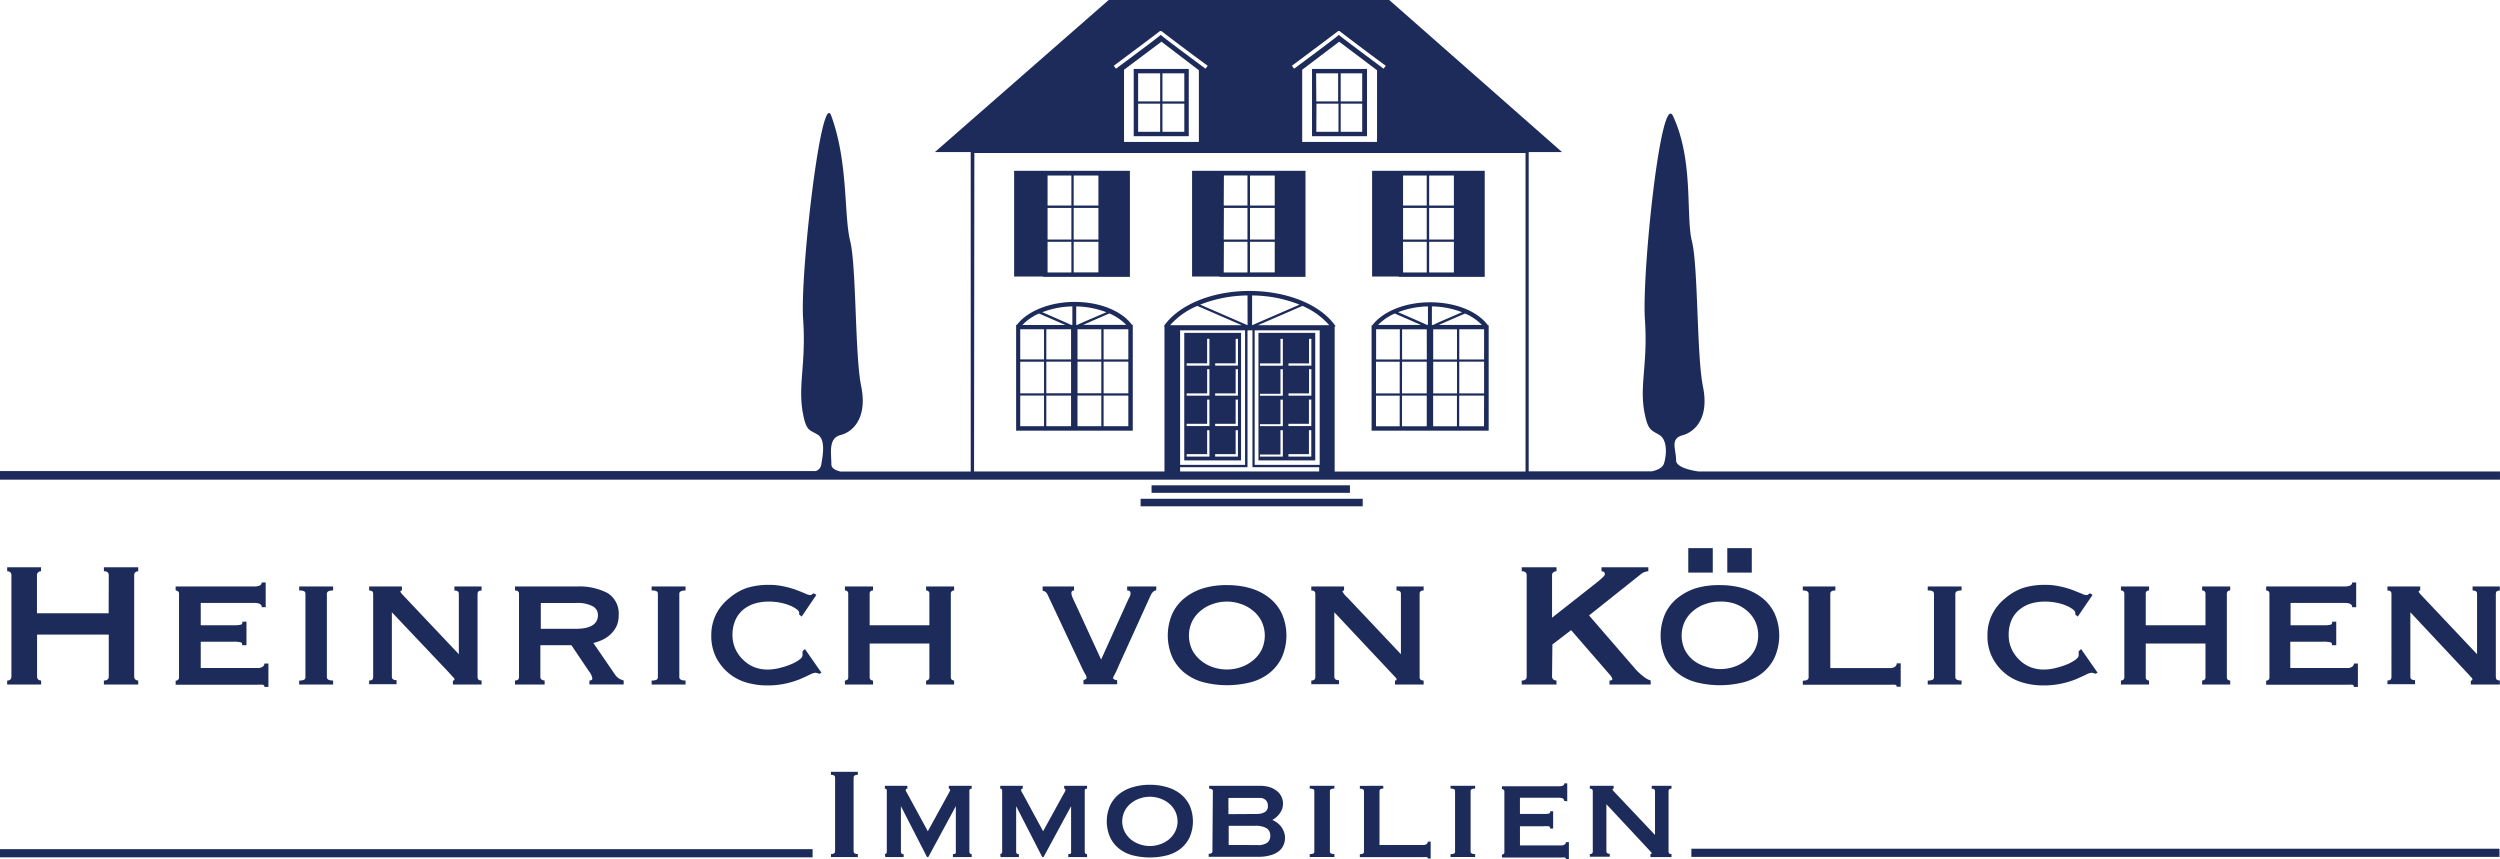 <svg id="Ebene_1" data-name="Ebene 1" xmlns="http://www.w3.org/2000/svg" width="265.302" height="91.178" viewBox="0 0 265.302 91.178">
  <path id="Pfad_1" data-name="Pfad 1" d="M11.781,79.972c0-.282-.167-.426-.517-.426V79.12h3.644v.426a.456.456,0,0,0-.3.107.388.388,0,0,0-.129.32V90.715a.411.411,0,0,0,.129.32.456.456,0,0,0,.3.107v.426H11.264v-.426c.35,0,.517-.145.517-.426V86.264H4.173v4.451a.411.411,0,0,0,.129.32.487.487,0,0,0,.3.107v.426H1v-.426c.3,0,.449-.145.449-.426V79.972c0-.282-.152-.426-.449-.426V79.12H4.591v.426a.487.487,0,0,0-.3.107.388.388,0,0,0-.129.32V84h7.608Z" transform="translate(-0.239 -18.923)" fill="#1d2b5b"/>
  <path id="Pfad_2" data-name="Pfad 2" d="M33.638,83.865c0-.3-.251-.449-.761-.449H27.163v2.366h3.644a2.237,2.237,0,0,0,.593-.061c.129,0,.19-.145.19-.32h.426v2.5h-.472a.228.228,0,0,0-.19-.32,3.7,3.7,0,0,0-.761-.053H27.163v2.792H33.25a.814.814,0,0,0,.479-.137.4.4,0,0,0,.19-.342h.426v2.488h-.426a.205.205,0,0,0-.19-.236,4.214,4.214,0,0,0-.479,0H24.5v-.426a.4.4,0,0,0,.236-.084.3.3,0,0,0,.122-.274V82.442a.312.312,0,0,0-.122-.274.4.4,0,0,0-.236-.076v-.426h8.369c.487,0,.761-.145.761-.426h.426v2.625Z" transform="translate(-5.86 -19.43)" fill="#1d2b5b"/>
  <path id="Pfad_3" data-name="Pfad 3" d="M41.73,91.782a1.134,1.134,0,0,0,.517-.084.282.282,0,0,0,.145-.274V82.576a.3.3,0,0,0-.145-.274,1.156,1.156,0,0,0-.517-.076V81.8h3.6v.426c-.449,0-.662.114-.662.35v8.848c0,.236.213.358.662.358v.426h-3.6Z" transform="translate(-9.98 -19.564)" fill="#1d2b5b"/>
  <path id="Pfad_4" data-name="Pfad 4" d="M51.49,91.782c.289,0,.426-.122.426-.358V82.576c0-.236-.137-.35-.426-.35V81.8h3.477v.426q-.16,0-.16.114c0,.084.167.289.517.639l5.683,6.011V82.576c0-.236-.152-.35-.472-.35V81.8H63.42v.426c-.282,0-.426.114-.426.35v8.848c0,.236.145.358.426.358v.426H60.377v-.426c.114,0,.167,0,.167-.122s-.076-.175-.228-.327l-.5-.548L53.9,84.539v6.848c0,.236.167.358.5.358v.426H51.49Z" transform="translate(-12.315 -19.564)" fill="#1d2b5b"/>
  <path id="Pfad_5" data-name="Pfad 5" d="M78.358,81.8a6.5,6.5,0,0,1,3.287.692,2.541,2.541,0,0,1,1.187,2.381A2.671,2.671,0,0,1,82.611,86a2.99,2.99,0,0,1-.631.867,3.25,3.25,0,0,1-.86.586,4.639,4.639,0,0,1-.974.342l2.321,3.386a1.392,1.392,0,0,0,.411.388,1.84,1.84,0,0,0,.487.205v.426H79.727v-.426c.205,0,.312-.076.312-.213a1.583,1.583,0,0,0-.358-.761l-1.864-2.769H74.523v3.386a.289.289,0,0,0,.152.274.677.677,0,0,0,.3.084v.426H71.83v-.426c.282,0,.426-.122.426-.358V82.573c0-.236-.145-.35-.426-.35V81.8Zm-.046,4.489c1.522,0,2.321-.487,2.321-1.468a1.05,1.05,0,0,0-.563-.928,3.431,3.431,0,0,0-1.757-.342H74.569v2.739Z" transform="translate(-17.179 -19.561)" fill="#1d2b5b"/>
  <path id="Pfad_6" data-name="Pfad 6" d="M90.89,91.782a1.134,1.134,0,0,0,.517-.084.282.282,0,0,0,.145-.274V82.576a.3.3,0,0,0-.145-.274,1.156,1.156,0,0,0-.517-.076V81.8h3.6v.426c-.441,0-.662.114-.662.35v8.848c0,.236.221.358.662.358v.426h-3.6Z" transform="translate(-21.738 -19.564)" fill="#1d2b5b"/>
  <path id="Pfad_7" data-name="Pfad 7" d="M108.537,84.72a.374.374,0,0,0,0-.091.534.534,0,0,1,0-.122c0-.076-.076-.183-.236-.32a3.045,3.045,0,0,0-.67-.388,5.366,5.366,0,0,0-1.035-.32,6.232,6.232,0,0,0-1.3-.129,5.189,5.189,0,0,0-1.522.221,3.554,3.554,0,0,0-1.225.677,3.043,3.043,0,0,0-.8,1.111,3.8,3.8,0,0,0-.289,1.522,3.523,3.523,0,0,0,.32,1.522,3.691,3.691,0,0,0,.845,1.156,3.47,3.47,0,0,0,1.179.761,3.942,3.942,0,0,0,1.354.243,5.174,5.174,0,0,0,1.3-.167,7.969,7.969,0,0,0,1.2-.388,3.993,3.993,0,0,0,.89-.487c.228-.167.342-.327.342-.472v-.19a1.08,1.08,0,0,0,0-.236l.259-.236L110.9,90.9l-.236.114a1.324,1.324,0,0,0-.4-.114,1.606,1.606,0,0,0-.616.213c-.282.137-.639.3-1.073.487a9.2,9.2,0,0,1-1.522.457,8.85,8.85,0,0,1-1.933.19,7.746,7.746,0,0,1-2.153-.3,5.257,5.257,0,0,1-1.887-.981,5.326,5.326,0,0,1-1.354-1.681,5.044,5.044,0,0,1-.517-2.328,4.968,4.968,0,0,1,.517-2.282A5.151,5.151,0,0,1,101.1,83a5.79,5.79,0,0,1,1.887-1.1,7.844,7.844,0,0,1,2.283-.327,7.327,7.327,0,0,1,1.643.167,9.968,9.968,0,0,1,1.316.373c.38.145.692.274.943.38a1.521,1.521,0,0,0,.525.167.3.3,0,0,0,.2-.068.594.594,0,0,1,.183-.122l.282.167L108.8,84.94Z" transform="translate(-23.727 -19.509)" fill="#1d2b5b"/>
  <path id="Pfad_8" data-name="Pfad 8" d="M120.475,91.425a.327.327,0,0,0,.107.274.4.4,0,0,0,.251.084v.426H117.85v-.426a.434.434,0,0,0,.251-.084.327.327,0,0,0,.1-.274V82.576a.342.342,0,0,0-.1-.274.426.426,0,0,0-.251-.076V81.8h2.982v.426a.4.4,0,0,0-.251.076.35.35,0,0,0-.107.274v3.34h6.338v-3.34a.327.327,0,0,0-.106-.274.388.388,0,0,0-.243-.076V81.8h2.975v.426a.388.388,0,0,0-.243.076.35.35,0,0,0-.107.274v8.848a.327.327,0,0,0,.107.274.4.4,0,0,0,.243.084v.426h-2.975v-.426a.4.4,0,0,0,.243-.084.3.3,0,0,0,.106-.274V87.856h-6.338Z" transform="translate(-28.186 -19.564)" fill="#1d2b5b"/>
  <path id="Pfad_9" data-name="Pfad 9" d="M157.474,82.226c-.221,0-.418.175-.593.54l-3.454,7.608a7.916,7.916,0,0,1-.388.829.67.67,0,0,0-.129.335c0,.091.137.167.426.213v.426h-3.576v-.426l.221-.107a.183.183,0,0,0,.107-.183.814.814,0,0,0-.152-.373c-.1-.175-.221-.411-.365-.715l-3.6-7.662a.867.867,0,0,0-.243-.335.525.525,0,0,0-.3-.114V81.8h3.332v.426c-.19,0-.281.1-.281.3a1.347,1.347,0,0,0,.129.464c.084.2.183.411.3.647l2.724,5.919,2.6-5.752c.167-.38.3-.662.4-.852a.807.807,0,0,0,.122-.449c0-.19-.137-.282-.358-.282V81.8h3.1Z" transform="translate(-34.782 -19.564)" fill="#1d2b5b"/>
  <path id="Pfad_10" data-name="Pfad 10" d="M169.195,81.61a8.733,8.733,0,0,1,2.442.327,5.949,5.949,0,0,1,1.986,1A4.657,4.657,0,0,1,174.97,84.6a5.774,5.774,0,0,1,0,4.71,4.655,4.655,0,0,1-1.347,1.666,5.379,5.379,0,0,1-2,.959,10.233,10.233,0,0,1-4.892,0,5.432,5.432,0,0,1-2-.959,4.656,4.656,0,0,1-1.347-1.666,5.775,5.775,0,0,1,0-4.71,4.656,4.656,0,0,1,1.347-1.666,6.019,6.019,0,0,1,2.047-1.027,8.787,8.787,0,0,1,2.419-.3Zm0,1.75a4.465,4.465,0,0,0-1.522.251,3.926,3.926,0,0,0-1.286.708,3.462,3.462,0,0,0-.913,1.126,3.523,3.523,0,0,0,0,3.043,3.439,3.439,0,0,0,.913,1.118,4.085,4.085,0,0,0,1.286.715,4.618,4.618,0,0,0,2.96,0,4.085,4.085,0,0,0,1.286-.715,3.439,3.439,0,0,0,.913-1.118,3.523,3.523,0,0,0,0-3.043,3.461,3.461,0,0,0-.913-1.126,3.926,3.926,0,0,0-1.286-.708A4.458,4.458,0,0,0,169.195,83.36Z" transform="translate(-38.956 -19.518)" fill="#1d2b5b"/>
  <path id="Pfad_11" data-name="Pfad 11" d="M182.9,91.782c.282,0,.426-.122.426-.358V82.576c0-.236-.145-.35-.426-.35V81.8h3.477v.426c-.114,0-.167.053-.167.114a2.217,2.217,0,0,0,.525.639l5.676,6.011V82.576c0-.236-.16-.35-.472-.35V81.8h2.884v.426c-.281,0-.426.114-.426.35v8.848c0,.236.145.358.426.358v.426h-3.043v-.426c.107,0,.167,0,.167-.122s-.076-.175-.228-.327l-.51-.548-5.866-6.246v6.848c0,.236.167.358.495.358v.426H182.9Z" transform="translate(-43.744 -19.564)" fill="#1d2b5b"/>
  <path id="Pfad_12" data-name="Pfad 12" d="M215.468,90.715a.381.381,0,0,0,.145.32.54.54,0,0,0,.327.107v.426h-3.69v-.426c.35,0,.525-.145.525-.426V79.972c0-.282-.175-.426-.525-.426V79.12h3.69v.426a.54.54,0,0,0-.327.107.357.357,0,0,0-.145.32v4.5l4.9-3.857c.221-.19.4-.342.517-.464s.19-.213.19-.289a.281.281,0,0,0-.107-.243.441.441,0,0,0-.251-.068V79.12h4.968v.426a1.362,1.362,0,0,0-.852.358l-5.44,4.329,4.968,5.744a6.356,6.356,0,0,0,.761.7,2.419,2.419,0,0,0,.814.464v.426h-4.375v-.426c.205,0,.312-.053.312-.167a1.384,1.384,0,0,0-.335-.517l-4.048-4.664-1.986,1.522Z" transform="translate(-50.763 -18.923)" fill="#1d2b5b"/>
  <path id="Pfad_13" data-name="Pfad 13" d="M237.92,80.376a8.772,8.772,0,0,1,2.442.327,6.019,6.019,0,0,1,2,1,4.656,4.656,0,0,1,1.347,1.666,5.775,5.775,0,0,1,0,4.71,4.656,4.656,0,0,1-1.347,1.666,5.432,5.432,0,0,1-2,.959,10.234,10.234,0,0,1-4.892,0,5.432,5.432,0,0,1-2-.959,4.656,4.656,0,0,1-1.347-1.666,5.775,5.775,0,0,1,0-4.71,4.656,4.656,0,0,1,1.347-1.666,6.019,6.019,0,0,1,2-1.027,8.75,8.75,0,0,1,2.45-.3Zm0,1.75a4.467,4.467,0,0,0-1.522.251,3.926,3.926,0,0,0-1.286.708,3.46,3.46,0,0,0-.913,1.126,3.522,3.522,0,0,0,0,3.043,3.438,3.438,0,0,0,.913,1.118,4.086,4.086,0,0,0,1.362.67,4.618,4.618,0,0,0,2.96,0,4.086,4.086,0,0,0,1.286-.715,3.438,3.438,0,0,0,.913-1.118,3.522,3.522,0,0,0,0-3.043,3.462,3.462,0,0,0-.913-1.126,3.926,3.926,0,0,0-1.286-.708A4.458,4.458,0,0,0,237.92,82.126Zm-3.363-5.676h2.6v2.6h-2.6Zm4.139,0h2.6v2.6h-2.6Z" transform="translate(-55.396 -18.284)" fill="#1d2b5b"/>
  <path id="Pfad_14" data-name="Pfad 14" d="M254.914,81.8v.426c-.365,0-.54.114-.54.35v7.882h6.383a.761.761,0,0,0,.472-.137.4.4,0,0,0,.19-.365h.426v2.488h-.426a.19.19,0,0,0-.19-.213,3.975,3.975,0,0,0-.472,0h-9.3V91.8c.411,0,.616-.122.616-.358V82.576c0-.236-.205-.35-.616-.35V81.8Z" transform="translate(-60.141 -19.564)" fill="#1d2b5b"/>
  <path id="Pfad_15" data-name="Pfad 15" d="M268.88,91.782a1.134,1.134,0,0,0,.517-.084.3.3,0,0,0,.145-.274V82.576a.312.312,0,0,0-.145-.274,1.156,1.156,0,0,0-.517-.076V81.8h3.591v.426c-.441,0-.662.114-.662.35v8.848c0,.236.221.358.662.358v.426H268.88Z" transform="translate(-64.307 -19.564)" fill="#1d2b5b"/>
  <path id="Pfad_16" data-name="Pfad 16" d="M286.53,84.72a.381.381,0,0,0,0-.091.584.584,0,0,1,0-.122c0-.076-.084-.183-.236-.32a3.136,3.136,0,0,0-.677-.388,5.124,5.124,0,0,0-1.027-.32,6.283,6.283,0,0,0-1.3-.129,5.2,5.2,0,0,0-1.522.221,3.592,3.592,0,0,0-1.217.677,2.976,2.976,0,0,0-.806,1.111,3.805,3.805,0,0,0-.282,1.522,3.524,3.524,0,0,0,.32,1.522,3.8,3.8,0,0,0,.837,1.156,3.575,3.575,0,0,0,1.187.761,3.935,3.935,0,0,0,1.347.243,5.174,5.174,0,0,0,1.3-.167,8.065,8.065,0,0,0,1.21-.388,4.1,4.1,0,0,0,.883-.487c.228-.167.342-.327.342-.472v-.19a1.09,1.09,0,0,0,0-.236l.259-.236L288.9,90.9l-.236.114a1.324,1.324,0,0,0-.4-.114,1.568,1.568,0,0,0-.616.213c-.289.137-.647.3-1.08.487a8.981,8.981,0,0,1-1.522.457,8.781,8.781,0,0,1-1.925.19,7.706,7.706,0,0,1-2.153-.3,5.174,5.174,0,0,1-3.241-2.663,4.956,4.956,0,0,1-.517-2.328,4.876,4.876,0,0,1,.517-2.282A5.128,5.128,0,0,1,279.1,83a5.828,5.828,0,0,1,1.887-1.1,7.77,7.77,0,0,1,2.283-.327,7.327,7.327,0,0,1,1.643.167,9.828,9.828,0,0,1,1.309.373l.951.38a1.521,1.521,0,0,0,.532.167.32.32,0,0,0,.206-.068.66.66,0,0,1,.175-.122l.281.167-1.575,2.305Z" transform="translate(-66.299 -19.509)" fill="#1d2b5b"/>
  <path id="Pfad_17" data-name="Pfad 17" d="M298.463,91.425a.3.3,0,0,0,.107.274.4.4,0,0,0,.243.084v.426H295.83v-.426a.4.4,0,0,0,.251-.084.327.327,0,0,0,.107-.274V82.576a.35.35,0,0,0-.107-.274.4.4,0,0,0-.251-.076V81.8h2.983v.426a.388.388,0,0,0-.244.076.327.327,0,0,0-.107.274v3.34H304.8v-3.34a.35.35,0,0,0-.106-.274.4.4,0,0,0-.251-.076V81.8h2.983v.426a.426.426,0,0,0-.251.076.35.35,0,0,0-.107.274v8.848a.327.327,0,0,0,.107.274.434.434,0,0,0,.251.084v.426h-2.983v-.426a.4.4,0,0,0,.251-.084.327.327,0,0,0,.106-.274V87.856h-6.338Z" transform="translate(-70.753 -19.564)" fill="#1d2b5b"/>
  <path id="Pfad_18" data-name="Pfad 18" d="M325.21,83.865c0-.3-.243-.449-.761-.449h-5.775v2.366h3.644a2.131,2.131,0,0,0,.586-.061c.129,0,.19-.145.19-.32h.426v2.5h-.472a.228.228,0,0,0-.19-.32,3.676,3.676,0,0,0-.761-.053h-3.454v2.792h6.087a.761.761,0,0,0,.472-.137.388.388,0,0,0,.19-.342h.426v2.488h-.426c0-.145-.061-.221-.19-.236a4.068,4.068,0,0,0-.472,0H316.08v-.426a.441.441,0,0,0,.236-.084.312.312,0,0,0,.114-.274V82.442a.327.327,0,0,0-.114-.274.434.434,0,0,0-.236-.076v-.426h8.369c.487,0,.761-.145.761-.426h.426v2.625Z" transform="translate(-75.596 -19.43)" fill="#1d2b5b"/>
  <path id="Pfad_19" data-name="Pfad 19" d="M333,91.782c.289,0,.426-.122.426-.358V82.576c0-.236-.137-.35-.426-.35V81.8h3.477v.426q-.16,0-.16.114c0,.084.167.289.517.639l5.676,6.011V82.576c0-.236-.152-.35-.472-.35V81.8h2.891v.426c-.289,0-.426.114-.426.35v8.848c0,.236.137.358.426.358v.426h-3.081v-.426c.114,0,.167,0,.167-.122s-.076-.175-.221-.327l-.51-.548-5.851-6.246v6.848c0,.236.16.358.495.358v.426H333Z" transform="translate(-79.643 -19.564)" fill="#1d2b5b"/>
  <path id="Pfad_20" data-name="Pfad 20" d="M265.3,50.032H180.219c-1.073-.167-2.351-.51-2.351-1.187,0-1.179-.67-2.283.67-2.648s2.861-1.841,2.184-5.158-.5-12.744-1.172-15.43.213-8.544-2.009-13.292c-1.286-2.739-3.317,16.738-2.982,21.592s-.647,7.083,0,10.1c.35,1.651.67,1.636,1.522,2.138s.814,2.054.5,3.043c-.152.456-.692.692-1.278.829H162.225V16.137h3.538L147.427,0H117.655L99.213,16.137h3.8v33.9H89.177c-.548-.137-.951-.358-.951-.761,0-1.172-.358-2.777.981-3.112S92.068,44.319,91.391,41s-.5-12.752-1.172-15.437-.19-8.369-2.016-13.3c-1.042-2.807-3.31,16.784-2.975,21.608s-.6,7.068,0,10.1c.342,1.758.67,1.636,1.522,2.138s.609,2.054.388,3.272a.845.845,0,0,1-.578.609H0V50.9H265.3ZM146.133,7.456v7.608H138.19V7.4l3.926-2.975ZM142.078,3.7c-.388.342-1.522,1.195-4.748,3.591l-.236-.312c1.864-1.385,4.656-3.477,4.846-3.637a.205.205,0,0,1,.274,0c.19.152,2.99,2.283,4.846,3.637l-.228.312C143.615,4.892,142.474,4.04,142.078,3.7ZM127.226,7.456v7.608h-7.943V7.4l3.972-2.975ZM123.179,3.7c-.4.342-1.522,1.195-4.755,3.591l-.228-.312c1.856-1.385,4.656-3.477,4.839-3.637a.221.221,0,0,1,.282,0c.183.16,2.982,2.282,4.847,3.637l-.236.312C124.708,4.892,123.567,4.04,123.179,3.7ZM103.4,16.236H161.89v33.8H141.637V34.679l.091-.068c-1.56-2.282-5.128-3.728-9.13-3.736h0c-3.911,0-7.426,1.43-9.023,3.637h0a.3.3,0,0,1-.061.076l.061.046v.4h0v15H103.367ZM132.91,35.052V49.583h7.083v.449h-14.76v-.449h7.152V35.052Zm7.137,0V49.332h-6.9V35.052Zm-7.92,14.281h-6.893V35.052h6.893Zm1.362-14.821,4.725-2.047a7.814,7.814,0,0,1,2.846,2.047Zm-.616,0h0V31.354a13.969,13.969,0,0,1,5.037.974Zm-.479,0h0l-5.029-2.184a14.007,14.007,0,0,1,5.021-.974Zm-5.326-2.047,4.717,2.047h-7.608a7.783,7.783,0,0,1,2.884-2.047Z" fill="#1d2b5b"/>
  <path id="Pfad_21" data-name="Pfad 21" d="M191.31,55.789h12.424V44.719h0V44.6h-.084c-1.126-1.522-3.5-2.435-6.125-2.435s-5.006.951-6.132,2.435h-.084v.107h0Zm.479-10.758h2.518v3.2h-2.518Zm11.458,3.2h-2.633v-3.2h2.633Zm0,3.6h-2.633V48.47h2.633Zm-5.4-3.355h2.526v3.355h-2.526Zm2.526-.243h-2.526v-3.2h2.526Zm-5.828.243h2.617v3.355h-2.625Zm2.625-.243h-2.625v-3.2h2.617Zm-5.394.243h2.518v3.355h-2.518Zm0,3.6h2.518v3.249h-2.518Zm5.387,3.249h-2.625V52.068h2.625Zm.677-3.249h2.526v3.249h-2.526Zm5.4,3.249h-2.633V52.068h2.64Zm-4.8-10.758,2.785-1.21a5.478,5.478,0,0,1,1.788,1.21Zm-.586,0h-.145V42.6a9.373,9.373,0,0,1,3.2.616c-1.689.738-2.579,1.1-3.036,1.339ZM197.29,42.6v1.955h-.129c-.457-.213-1.339-.6-3.043-1.339a9.373,9.373,0,0,1,3.2-.616Zm-3.515.761,2.785,1.21h-4.565a5.562,5.562,0,0,1,1.8-1.225Z" transform="translate(-45.755 -10.086)" fill="#1d2b5b"/>
  <path id="Pfad_22" data-name="Pfad 22" d="M154.109,44.545h-.084c-1.118-1.522-3.5-2.435-6.087-2.435s-5.006.951-6.125,2.435h-.084v.107h0V55.775h12.379V44.7h0Zm-.472,3.667h-2.625v-3.2h2.625Zm0,3.6h-2.625V48.455h2.625Zm-11.473-3.355h2.526v3.355h-2.526Zm2.526-.243h-2.526v-3.2h2.526Zm2.868-3.2v3.2h-2.625v-3.2Zm-2.625,3.439h2.625v3.355h-2.625Zm3.31,0h2.526v3.355h-2.526Zm2.526-.243h-2.526v-3.2h2.526Zm-1.925-3.667,2.777-1.21a5.478,5.478,0,0,1,1.788,1.21Zm-.593,0h-.145V42.589a9.335,9.335,0,0,1,3.2.616c-1.712.738-2.6,1.1-3.059,1.339Zm-.555-1.955v1.955h-.145c-.456-.213-1.347-.6-3.043-1.339a9.3,9.3,0,0,1,3.188-.616Zm-3.523.761,2.785,1.21h-4.565a5.44,5.44,0,0,1,1.78-1.225Zm-2.009,8.7h2.526V55.3h-2.526Zm5.394,3.249h-2.625V52.054h2.625Zm.685-3.249h2.526V55.3h-2.526Zm5.394,3.249h-2.625V52.054h2.625Z" transform="translate(-33.897 -10.071)" fill="#1d2b5b"/>
  <path id="Pfad_23" data-name="Pfad 23" d="M171.206,46.43H165.18V59.965h6.026Zm-2.747,13.117V59.3h2.176V56.755h.243v2.807h-2.419Zm2.328-3.226h-2.328v-.243h2.176V53.513h.243v2.807Zm0-3.226h-2.328v-.243h2.176V50.287h.243v2.807Zm-3.18-3.469V47.062h.243v2.846h-2.419v-.243h2.176ZM165.6,52.851h2.009V50.287h.243v2.807h-2.419v-.243Zm0,3.226h2.009V53.513h.243v2.807h-2.419v-.243Zm0,3.218h2.009V56.755h.243v2.807h-2.419v-.251Zm5.28-9.389h-2.419v-.243h2.176v-2.6h.243Z" transform="translate(-39.506 -11.105)" fill="#1d2b5b"/>
  <path id="Pfad_24" data-name="Pfad 24" d="M181.556,46.43H175.53V59.965h6.026Zm-.418,6.665h-2.419v-.243h2.176V50.287h.251v2.807Zm0,.418v2.807H178.71v-.243h2.176V53.513ZM178.71,59.3h2.176V56.755h.251v2.807H178.71Zm2.435-9.389h-2.427v-.243h2.176v-2.6h.251Zm-5.455-.243h2.176v-2.6h.251v2.846H175.69Zm0,3.226h2.176v-2.6h.251v2.807H175.69Zm0,3.226h2.176v-2.6h.251v2.807H175.69Zm0,3.218h2.176V56.755h.251v2.807H175.69Z" transform="translate(-41.981 -11.105)" fill="#1d2b5b"/>
  <rect id="Rechteck_1" data-name="Rechteck 1" width="21.052" height="0.799" transform="translate(122.205 51.501)" fill="#1d2b5b"/>
  <path id="Pfad_25" data-name="Pfad 25" d="M169.176,35.08h9.13V23.82H166.27V35.042h2.906Zm.472-3.72h2.5v3.249h-2.518Zm0-3.6h2.5v3.355h-2.518Zm5.394,6.847h-2.625V31.36h2.625Zm0-3.492h-2.625V27.761h2.625Zm0-3.606h-2.625V24.322h2.625Zm-5.394-3.188h2.5V27.51h-2.518Z" transform="translate(-39.766 -5.697)" fill="#1d2b5b"/>
  <path id="Pfad_26" data-name="Pfad 26" d="M144.524,35.08h9.214V23.82H141.45V35.042h3.043ZM145,31.36h2.526v3.249H145Zm0-3.6h2.526v3.355H145Zm5.394,6.847h-2.625V31.36h2.625Zm0-3.492h-2.625V27.761h2.625Zm0-3.606h-2.625V24.322h2.625ZM145,24.322h2.526V27.51H145Z" transform="translate(-33.83 -5.697)" fill="#1d2b5b"/>
  <path id="Pfad_27" data-name="Pfad 27" d="M194.188,35.08h9.145V23.82H191.38V35.042h2.838Zm2.99-3.964h-2.511V27.761h2.511Zm-2.518.243h2.518v3.249h-2.511Zm5.4,3.249h-2.625V31.36h2.625Zm0-3.492h-2.625V27.761h2.625Zm0-3.606h-2.625V24.322h2.625Zm-5.394-3.188h2.511V27.51h-2.511Z" transform="translate(-45.772 -5.697)" fill="#1d2b5b"/>
  <path id="Pfad_28" data-name="Pfad 28" d="M158.13,16.754h5.843V9.61H158.13ZM158.6,13.3h2.336v2.982H158.6Zm4.9,2.982h-2.321V13.3H163.5Zm0-3.226h-2.321V10.082H163.5Zm-4.9-2.975h2.336v2.975H158.6Z" transform="translate(-37.82 -2.298)" fill="#1d2b5b"/>
  <path id="Pfad_29" data-name="Pfad 29" d="M183,16.754h5.836V9.61H183Zm.472-3.454h2.336v2.982h-2.351Zm4.854,2.982h-2.282V13.3h2.282Zm0-3.226h-2.282V10.082h2.282Zm-4.892-2.975h2.336v2.975h-2.313Z" transform="translate(-43.768 -2.298)" fill="#1d2b5b"/>
  <rect id="Rechteck_2" data-name="Rechteck 2" width="23.571" height="0.799" transform="translate(121.041 52.931)" fill="#1d2b5b"/>
  <rect id="Rechteck_3" data-name="Rechteck 3" width="86.233" height="0.867" transform="translate(0 90.113)" fill="#1d2b5b"/>
  <rect id="Rechteck_4" data-name="Rechteck 4" width="85.761" height="0.867" transform="translate(179.488 90.067)" fill="#1d2b5b"/>
  <path id="Pfad_30" data-name="Pfad 30" d="M115.9,116.384c.3,0,.441-.106.441-.312v-7.806c0-.205-.145-.3-.441-.3v-.312h2.853v.312c-.3,0-.449.1-.449.3v7.806c0,.205.145.312.449.312v.312H115.9Z" transform="translate(-27.719 -25.746)" fill="#1d2b5b"/>
  <path id="Pfad_31" data-name="Pfad 31" d="M123.42,116.851a.32.32,0,0,0,.145-.068.35.35,0,0,0,.061-.243v-6.292a.525.525,0,0,0-.046-.289.358.358,0,0,0-.16-.053v-.3h2.389v.3c-.114,0-.175.053-.175.152a.425.425,0,0,0,.061.183c.046.076.1.183.183.32l2.1,3.865,2.115-3.85c.076-.137.137-.243.183-.335a.456.456,0,0,0,.068-.183c0-.1-.046-.152-.137-.152v-.3h2.427v.3a.282.282,0,0,0-.16.046.183.183,0,0,0-.084.183v6.459a.229.229,0,0,0,.084.2.244.244,0,0,0,.16.061v.312H130.64v-.312c.243,0,.342-.084.312-.259v-4.831h0l-2.922,5.4h-.137l-2.769-5.4h0v4.831c0,.175.1.259.289.259v.312h-1.94Z" transform="translate(-29.518 -26.213)" fill="#1d2b5b"/>
  <path id="Pfad_32" data-name="Pfad 32" d="M139.51,116.851a.32.32,0,0,0,.145-.068.35.35,0,0,0,.061-.243v-6.292a.525.525,0,0,0-.046-.289.19.19,0,0,0-.16-.053v-.3H141.9v.3c-.114,0-.175.053-.175.152a.426.426,0,0,0,.061.183q.061.114.183.32l2.092,3.865,2.115-3.85c.084-.137.145-.243.19-.335a.457.457,0,0,0,.068-.183c0-.1-.046-.152-.137-.152v-.3h2.427v.3a.327.327,0,0,0-.167.046c-.053,0-.076.084-.076.183v6.459a.228.228,0,0,0,.076.2.281.281,0,0,0,.167.061v.312H146.73v-.312c.236,0,.342-.084.3-.259v-4.831h0l-2.922,5.4h-.137l-2.769-5.4h0v4.831c0,.175.091.259.289.259v.312h-1.94Z" transform="translate(-33.366 -26.213)" fill="#1d2b5b"/>
  <path id="Pfad_33" data-name="Pfad 33" d="M158.943,109.46a6.139,6.139,0,0,1,1.78.243,4.253,4.253,0,0,1,1.453.715,3.576,3.576,0,0,1,.981,1.217,4.261,4.261,0,0,1,0,3.416,3.507,3.507,0,0,1-.981,1.217,3.964,3.964,0,0,1-1.453.692,7.517,7.517,0,0,1-3.553,0,3.9,3.9,0,0,1-1.453-.692,3.34,3.34,0,0,1-.981-1.217,4.177,4.177,0,0,1,0-3.416,3.409,3.409,0,0,1,.981-1.217,4.194,4.194,0,0,1,1.453-.715A6.087,6.087,0,0,1,158.943,109.46Zm0,1.271a3.243,3.243,0,0,0-1.073.183,2.951,2.951,0,0,0-.935.517,2.445,2.445,0,0,0-.662,3.013,2.671,2.671,0,0,0,.662.822,3.1,3.1,0,0,0,.936.51,3.264,3.264,0,0,0,2.153,0,3.1,3.1,0,0,0,.936-.51,2.671,2.671,0,0,0,.662-.822,2.445,2.445,0,0,0-.662-3.013,2.951,2.951,0,0,0-.936-.517,3.256,3.256,0,0,0-1.08-.183Z" transform="translate(-36.92 -26.179)" fill="#1d2b5b"/>
  <path id="Pfad_34" data-name="Pfad 34" d="M169.029,110.163a.2.2,0,0,0-.129-.2.647.647,0,0,0-.266-.061v-.3h5.326a3.539,3.539,0,0,1,1.126.152,2.374,2.374,0,0,1,.761.418,1.684,1.684,0,0,1,.624,1.331,1.59,1.59,0,0,1-.1.578,2.091,2.091,0,0,1-.266.479,2.2,2.2,0,0,1-.365.388,1.886,1.886,0,0,1-.4.274h0a3.2,3.2,0,0,1,.487.282,1.978,1.978,0,0,1,.426.411,2.139,2.139,0,0,1,.312.548,1.941,1.941,0,0,1,.122.67,1.918,1.918,0,0,1-.16.761,1.635,1.635,0,0,1-.487.639,2.48,2.48,0,0,1-.875.434,4.391,4.391,0,0,1-1.3.167h-5.28v-.312a.646.646,0,0,0,.266-.061.2.2,0,0,0,.129-.2Zm4.71,2.427a1.758,1.758,0,0,0,.761-.175.7.7,0,0,0,.365-.708.76.76,0,0,0-.106-.434.7.7,0,0,0-.259-.259.867.867,0,0,0-.358-.122,3.746,3.746,0,0,0-.418,0H170.68v1.719Zm0,3.3a1.7,1.7,0,0,0,1.08-.259.921.921,0,0,0,.3-.761.89.89,0,0,0-.38-.761,2.283,2.283,0,0,0-1.271-.259H170.71v2.031Z" transform="translate(-40.319 -26.212)" fill="#1d2b5b"/>
  <path id="Pfad_35" data-name="Pfad 35" d="M182.68,116.851a.837.837,0,0,0,.38-.061.213.213,0,0,0,.107-.2v-6.429a.213.213,0,0,0-.107-.2.837.837,0,0,0-.38-.061v-.3H185.3v.3c-.32,0-.479.084-.479.259v6.429c0,.175.16.259.479.259v.312H182.68Z" transform="translate(-43.691 -26.213)" fill="#1d2b5b"/>
  <path id="Pfad_36" data-name="Pfad 36" d="M192.158,109.6v.3c-.259,0-.4.084-.4.259v5.729H196.4a.616.616,0,0,0,.35-.1.3.3,0,0,0,.137-.266h.3v1.8h-.3a.137.137,0,0,0-.137-.152,2.282,2.282,0,0,0-.35,0H189.67v-.312c.3,0,.441-.084.441-.259v-6.429c0-.175-.145-.259-.441-.259v-.3Z" transform="translate(-45.363 -26.213)" fill="#1d2b5b"/>
  <path id="Pfad_37" data-name="Pfad 37" d="M202.32,116.851a.86.86,0,0,0,.38-.061.206.206,0,0,0,.1-.2v-6.429a.205.205,0,0,0-.1-.2.859.859,0,0,0-.38-.061v-.3h2.61v.3c-.32,0-.479.084-.479.259v6.429c0,.175.16.259.479.259v.312h-2.61Z" transform="translate(-48.388 -26.213)" fill="#1d2b5b"/>
  <path id="Pfad_38" data-name="Pfad 38" d="M216.086,111.116c0-.221-.175-.327-.533-.327H211.4v1.719h2.648a1.469,1.469,0,0,0,.426-.046c.091,0,.137-.107.137-.236h.312v1.826h-.342a.167.167,0,0,0-.145-.236,3.043,3.043,0,0,0-.533,0h-2.5v2.031h4.4a.609.609,0,0,0,.342-.1.289.289,0,0,0,.137-.251h.312v1.811h-.312c0-.107-.046-.167-.137-.175a2.285,2.285,0,0,0-.342,0H209.49v-.312a.3.3,0,0,0,.167-.061.22.22,0,0,0,.091-.2v-6.429a.22.22,0,0,0-.091-.2.3.3,0,0,0-.167-.061v-.3h6.087c.358,0,.532-.107.532-.312h.312v1.91Z" transform="translate(-50.103 -26.131)" fill="#1d2b5b"/>
  <path id="Pfad_39" data-name="Pfad 39" d="M221.75,116.851c.205,0,.312-.084.312-.259v-6.429c0-.175-.106-.259-.312-.259v-.3h2.526v.3c-.076,0-.114,0-.114.084s.122.213.373.464l4.131,4.367v-4.656c0-.175-.122-.259-.35-.259v-.3h2.1v.3c-.205,0-.312.084-.312.259v6.429c0,.175.107.259.312.259v.312h-2.237v-.312c.084,0,.122,0,.122-.084s-.053-.129-.16-.243l-.373-.4-4.261-4.565v5c0,.175.122.259.358.259v.312H221.75Z" transform="translate(-53.035 -26.213)" fill="#1d2b5b"/>
</svg>
